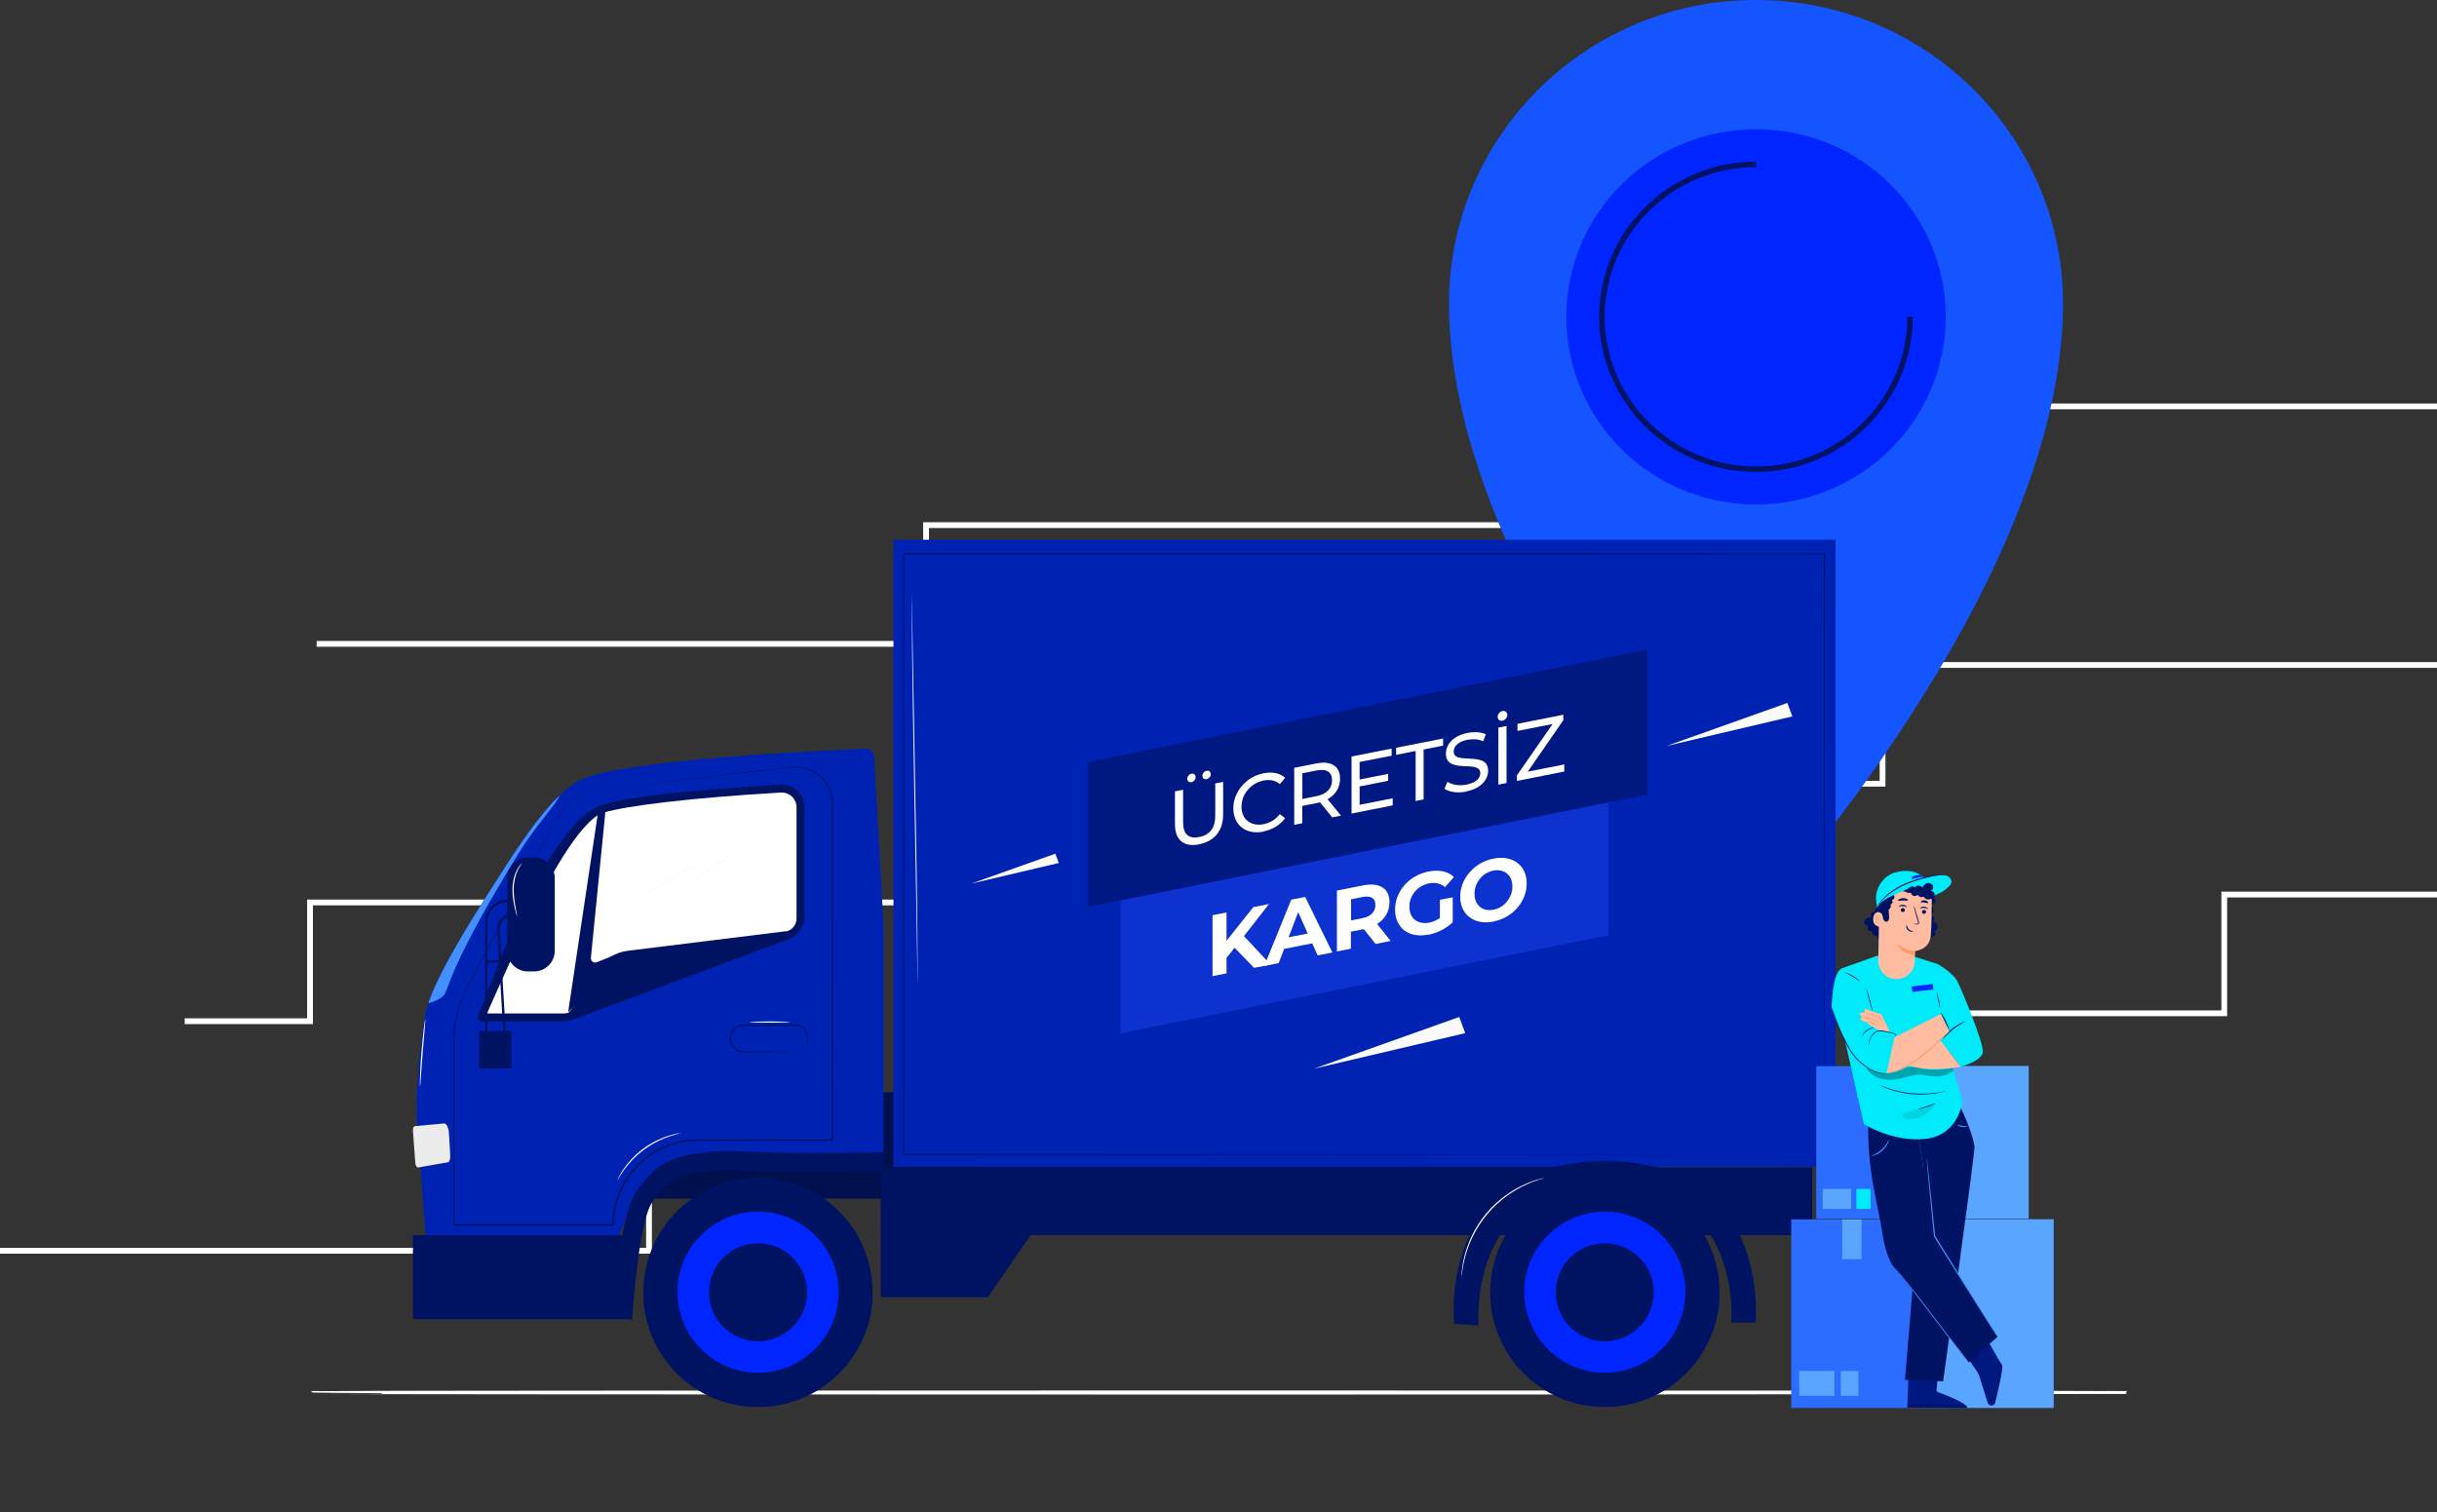 <?xml version="1.0" encoding="UTF-8"?> <svg xmlns="http://www.w3.org/2000/svg" width="843" height="523" viewBox="0 0 843 523" fill="none"><rect x="0" y="0" width="843" height="523" fill="#333333" stroke="none"/><path d="M958.377 309.419H769.406L769.407 350.492H496.954V391.565H224.501V432.639H0" stroke="white" stroke-width="2"></path><path d="M1025.46 188.937H923.66L923.66 230.01H651.207V271.084H378.754V312.157H107.247V353.23H63.892" stroke="white" stroke-width="2"></path><path d="M1059.69 99.489H865.244L865.244 140.562H592.792V181.635H320.338V222.709H109.529" stroke="white" stroke-width="2"></path><g clip-path="url(#clip0_417_7978)"><path d="M713.637 105.035C713.637 202.748 607.437 317.918 607.437 317.918C607.437 317.918 501.237 202.748 501.237 105.035C501.237 47.039 548.776 0 607.437 0C666.098 0 713.637 47.039 713.637 105.035Z" fill="#1455FF"></path><path d="M607.437 174.493C643.675 174.493 673.052 145.438 673.052 109.598C673.052 73.758 643.675 44.704 607.437 44.704C571.199 44.704 541.822 73.758 541.822 109.598C541.822 145.438 571.199 174.493 607.437 174.493Z" fill="#0025FF"></path><path d="M607.437 163.243C577.522 163.243 553.182 139.18 553.182 109.572C553.182 79.964 577.522 55.9 607.437 55.9V57.81C578.584 57.81 555.093 81.025 555.093 109.572C555.093 138.119 578.584 161.333 607.437 161.333C636.29 161.333 659.781 138.119 659.781 109.572H661.692C661.692 139.154 637.351 163.243 607.437 163.243Z" fill="#001363"></path><path d="M735.669 481.665C735.669 481.665 595.094 481.877 421.713 481.877C248.331 481.877 107.73 481.771 107.73 481.665C107.73 481.559 248.278 481.453 421.713 481.453C595.147 481.453 735.669 481.559 735.669 481.665Z" fill="white" stroke="white"></path><path d="M568.445 377.85H201.11V414.542H568.445V377.85Z" fill="#001982"></path><g opacity="0.4"><path d="M568.445 377.85H201.11V414.542H568.445V377.85Z" fill="black"></path></g><path d="M304.656 403.797V448.714H341.684L356.522 427.224H626.867V403.797H304.656Z" fill="#001363"></path><path d="M302.347 261.566C302.267 260.054 300.993 258.913 299.48 258.966C284.854 259.577 215.364 262.76 201.083 269.605C190.147 274.858 178.176 294.491 169.735 307.703C163.684 317.175 150.306 338.214 147.598 348.958C145.315 358.059 143.935 376.975 144.094 386.367L147.917 436.006H210.878L217.195 419.61C221.309 408.918 231.582 401.861 243.048 401.861H305.611V319.456L302.347 261.54V261.566Z" fill="#0022B3"></path><path d="M193.625 275.097C184.971 283.375 176.292 297.462 169.735 307.703C164.135 316.485 152.243 335.163 148.368 346.412C148.288 346.624 148.235 346.81 148.182 347.022C150.093 346.491 153.04 345.403 153.969 343.599C155.349 340.84 157.127 331.422 178.999 295.791C185.661 284.94 192.165 278.599 193.651 275.097H193.625Z" fill="#448FFF"></path><path d="M270.017 271.436C253.931 272.364 219.027 274.699 207.878 278.519C193.359 283.507 177.061 321.924 176.265 323.595L165.276 351.691C165.011 352.487 165.595 353.31 166.444 353.31H194.845C195.907 353.31 196.995 353.124 197.978 352.752L272.671 324.948C276.042 323.701 278.298 320.464 278.298 316.856V279.262C278.298 274.752 274.502 271.17 270.017 271.436Z" fill="#001363"></path><path d="M168.435 350.55C168.435 350.55 178.973 326.938 182.503 319.218C187.838 307.544 200.34 283.613 208.754 281.093C216.505 278.758 238.802 275.946 270.176 274.142C270.282 274.142 270.388 274.142 270.468 274.142C273.255 274.142 275.538 276.424 275.538 279.236V317.679C275.538 319.616 274.317 321.367 272.512 322.03L217.328 328.848C212.842 329.405 208.834 331.899 206.365 335.667L196.81 350.232C196.252 350.444 195.668 350.55 195.058 350.55H168.435Z" fill="white"></path><path d="M215.311 329.299L196.518 350.179L206.896 280.828L209.498 279.926L204.401 331.289C204.295 332.43 205.41 333.252 206.472 332.828L215.311 329.273V329.299Z" fill="#001363"></path><path d="M142.847 391.195C142.767 390.293 143.086 389.551 143.537 389.524L153.597 388.595C154.446 388.516 155.19 390.081 155.296 391.938L155.747 399.659C155.827 400.906 155.455 401.94 154.898 402.046L144.652 403.824C144.201 403.904 143.749 403.214 143.67 402.312L142.847 391.222V391.195Z" fill="#ECECEC"></path><path d="M215.337 427.224H142.847V456.275H215.337V427.224Z" fill="#001363"></path><path d="M263.722 486.627C285.607 485.787 302.667 467.373 301.826 445.498C300.986 423.623 282.563 406.571 260.677 407.412C238.792 408.252 221.732 426.666 222.573 448.541C223.414 470.416 241.837 487.467 263.722 486.627Z" fill="#001363"></path><path d="M222.557 446.326C222.557 446.326 222.557 446.406 222.557 446.432C222.238 468.32 239.731 486.308 261.629 486.626C283.527 486.945 301.524 469.461 301.842 447.573C301.842 447.547 301.842 447.494 301.842 447.467L222.557 446.326Z" fill="#001363"></path><path d="M234.369 446.592C234.157 461.953 246.42 474.581 261.815 474.82C277.184 475.032 289.818 462.775 290.057 447.387C290.269 432.026 278.006 419.398 262.611 419.159C247.243 418.947 234.608 431.204 234.369 446.592Z" fill="#0025FF"></path><path d="M262.611 419.185C247.242 418.973 234.608 431.23 234.369 446.618L290.031 447.414C290.243 432.053 277.98 419.424 262.585 419.185H262.611Z" fill="#0025FF"></path><path d="M245.252 446.751C245.119 456.116 252.604 463.81 261.974 463.943C271.344 464.075 279.042 456.594 279.174 447.228C279.307 437.863 271.822 430.169 262.452 430.036C253.082 429.904 245.384 437.385 245.252 446.751Z" fill="#001363"></path><path d="M184.759 296.587H182.609C178.666 296.587 175.469 299.782 175.469 303.724V328.875C175.469 332.816 178.666 336.012 182.609 336.012H184.759C188.702 336.012 191.899 332.816 191.899 328.875V303.724C191.899 299.782 188.702 296.587 184.759 296.587Z" fill="#001363"></path><path d="M168.647 360.393H167.824V318.713C167.824 314.575 171.195 311.205 175.336 311.205H177.327V312.028H175.336C171.646 312.028 168.647 315.026 168.647 318.713V360.393Z" fill="#001363"></path><path d="M174.301 360.446L171.991 321.473C171.912 320.12 172.39 318.82 173.319 317.811C174.248 316.83 175.522 316.273 176.902 316.273V317.095C175.761 317.095 174.699 317.546 173.929 318.369C173.159 319.191 172.761 320.279 172.814 321.42L175.124 360.393L174.301 360.446Z" fill="#001363"></path><path d="M176.876 356.652H165.727V369.573H176.876V356.652Z" fill="#001363"></path><path d="M172.788 332.165H168.249V332.987H172.788V332.165Z" fill="#001363"></path><path d="M210.612 272.55C210.612 272.55 210.957 272.497 211.594 272.417C212.258 272.338 213.214 272.232 214.488 272.072C217.062 271.781 220.832 271.33 225.742 270.772C235.563 269.658 249.817 268.04 267.654 265.997C269.884 265.758 272.167 265.466 274.529 265.254C275.723 265.121 276.918 265.281 278.112 265.493C279.307 265.785 280.475 266.183 281.563 266.793C283.74 268.013 285.624 269.87 286.792 272.205C287.376 273.372 287.801 274.619 287.986 275.946C288.119 276.609 288.119 277.272 288.172 277.936C288.172 278.599 288.172 279.262 288.172 279.926C288.172 290.591 288.172 302.052 288.172 314.203C288.172 338.505 288.172 365.514 288.199 394.379V394.591H287.986C278.67 394.591 269.114 394.591 259.373 394.591C254.489 394.591 249.578 394.591 244.614 394.591C242.119 394.591 239.651 394.538 237.182 394.936C234.714 395.228 232.325 396.024 230.016 396.953C222.822 400.03 217.089 406.079 214.328 413.189C214.01 414.091 213.612 414.967 213.426 415.895C213.214 416.824 212.895 417.726 212.789 418.681L212.577 420.087L212.47 420.777V421.493L212.364 422.9V423.616L212.311 423.695C212.497 423.51 212.046 423.987 212.099 423.934H211.488C207.693 423.934 203.923 423.934 200.207 423.934C185.29 423.934 170.85 423.934 157.074 423.934H156.862V423.722C156.862 411.253 156.862 399.261 156.862 387.773C156.862 382.042 156.862 376.418 156.862 370.952C156.862 368.22 156.862 365.514 156.862 362.861C156.862 361.534 156.862 360.207 156.862 358.907C156.888 357.581 156.995 356.281 157.154 355.007C157.791 349.861 159.463 345.005 161.825 340.76C164.108 336.489 166.311 332.35 168.435 328.371C172.682 320.411 176.584 313.062 180.14 306.403C183.697 299.744 186.882 293.775 189.643 288.575C190.333 287.275 190.997 286.028 191.66 284.807C191.979 284.197 192.271 283.613 192.616 283.056C192.961 282.499 193.333 281.968 193.731 281.464C195.297 279.501 197.049 277.962 198.747 276.795C202.171 274.487 205.251 273.558 207.321 273.054C209.418 272.603 210.506 272.523 210.506 272.523C210.506 272.523 210.241 272.577 209.683 272.656C209.152 272.736 208.356 272.868 207.321 273.107C205.277 273.611 202.198 274.566 198.8 276.875C197.128 278.042 195.403 279.554 193.837 281.517C193.439 282.021 193.094 282.526 192.749 283.083C192.404 283.64 192.112 284.25 191.793 284.834C191.156 286.054 190.492 287.301 189.802 288.601C187.042 293.828 183.857 299.797 180.326 306.456C176.796 313.115 172.894 320.465 168.674 328.45C166.55 332.43 164.374 336.569 162.091 340.84C159.755 345.058 158.083 349.861 157.472 354.981C157.313 356.254 157.233 357.554 157.207 358.854C157.207 360.154 157.207 361.481 157.207 362.808C157.207 365.461 157.207 368.167 157.207 370.899C157.207 376.365 157.207 381.963 157.207 387.72C157.207 399.208 157.207 411.2 157.207 423.669L156.995 423.457C170.771 423.457 185.21 423.457 200.128 423.457C203.87 423.457 207.613 423.457 211.409 423.457H211.754H211.939H212.019C212.019 423.457 211.621 423.855 211.807 423.642V423.563L211.86 422.847L211.939 421.414V420.698L212.072 419.981L212.285 418.549C212.391 417.593 212.709 416.665 212.922 415.736C213.134 414.781 213.532 413.906 213.851 412.977C216.638 405.761 222.451 399.632 229.777 396.502C232.139 395.573 234.555 394.777 237.05 394.459C239.545 394.034 242.066 394.114 244.535 394.114C249.498 394.114 254.409 394.114 259.293 394.114C269.034 394.114 278.59 394.114 287.907 394.114L287.695 394.326C287.695 365.461 287.695 338.452 287.721 314.15C287.721 301.999 287.721 290.538 287.721 279.872C287.721 278.546 287.774 277.219 287.562 275.946C287.376 274.672 286.951 273.426 286.394 272.311C285.279 270.03 283.421 268.199 281.298 267.005C280.236 266.395 279.094 266.023 277.927 265.732C276.759 265.519 275.564 265.36 274.423 265.493C272.087 265.705 269.804 265.997 267.575 266.236C249.711 268.226 235.457 269.791 225.636 270.879C220.725 271.409 216.956 271.834 214.381 272.099C213.107 272.232 212.125 272.338 211.462 272.417C210.798 272.497 210.48 272.497 210.48 272.497L210.612 272.55Z" fill="#001363"></path><path d="M275.007 363.922C275.007 363.922 275.246 363.922 275.644 363.816C276.069 363.736 276.679 363.577 277.343 363.126C278.006 362.701 278.723 361.959 279.068 360.871C279.254 360.34 279.307 359.73 279.28 359.093C279.28 358.457 279.095 357.793 278.776 357.156C278.139 355.91 276.706 354.875 275.06 354.875C273.361 354.875 271.53 354.875 269.592 354.875C265.743 354.875 261.523 354.875 257.09 354.875C256.028 354.875 254.993 355.299 254.25 355.989C253.48 356.679 253.002 357.634 252.896 358.642C252.79 359.65 252.923 360.659 253.427 361.508C253.905 362.357 254.648 362.993 255.497 363.338C256.347 363.71 257.276 363.657 258.178 363.657C259.081 363.657 259.983 363.657 260.833 363.657C262.531 363.657 264.124 363.657 265.584 363.657C268.451 363.683 270.813 363.71 272.485 363.736C273.255 363.736 273.892 363.763 274.37 363.763C274.795 363.763 275.033 363.789 275.033 363.816C275.033 363.842 274.821 363.842 274.37 363.869C273.892 363.869 273.282 363.869 272.485 363.895C270.813 363.895 268.477 363.922 265.584 363.975C264.124 363.975 262.531 363.975 260.833 363.975C259.983 363.975 259.081 363.975 258.178 363.975C257.727 363.975 257.276 363.975 256.772 363.975C256.294 363.948 255.789 363.842 255.338 363.657C254.409 363.259 253.586 362.569 253.055 361.667C252.525 360.765 252.365 359.624 252.471 358.563C252.578 357.475 253.109 356.414 253.958 355.644C254.781 354.875 255.922 354.424 257.09 354.424C261.523 354.424 265.743 354.424 269.592 354.424C271.503 354.424 273.335 354.424 275.06 354.424C276.865 354.424 278.378 355.565 279.041 356.918C279.387 357.581 279.546 358.297 279.546 358.987C279.546 359.65 279.493 360.287 279.28 360.844C278.882 361.959 278.112 362.728 277.422 363.152C276.706 363.577 276.069 363.736 275.644 363.763C275.219 363.816 274.98 363.763 274.98 363.763L275.007 363.922Z" fill="#001363"></path><path d="M273.467 353.521C273.467 353.521 270.282 353.733 266.38 353.733C262.478 353.733 259.293 353.627 259.293 353.521C259.293 353.415 262.478 353.31 266.38 353.31C270.282 353.31 273.467 353.415 273.467 353.521Z" fill="white"></path><path d="M218.629 456.514L212.019 456.036C213.745 432.345 216.266 418.177 219.77 412.712C226.459 402.206 233.095 400.322 240.474 399.049C247.322 397.881 254.223 398.146 260.912 398.438L262.558 398.491C276.361 399.022 305.266 398.544 305.558 398.544L305.665 405.151C305.373 405.151 276.281 405.628 262.293 405.098L260.647 405.044C254.303 404.779 247.747 404.514 241.589 405.575C235.006 406.689 230.626 407.989 225.371 416.267C223.778 418.761 220.779 427.33 218.655 456.514H218.629Z" fill="#001363"></path><path d="M634.963 186.697H309.062V403.585H634.963V186.697Z" fill="#0022B3"></path><path d="M576.506 258.021L620.012 247.799L618.276 243.144L576.506 258.021Z" fill="#FAFAFA"></path><path d="M336.012 305.622L366.259 298.512L365.064 295.285L336.012 305.622Z" fill="#FAFAFA"></path><path d="M454.552 369.641L506.85 357.362L504.773 351.766L454.552 369.641Z" fill="#FAFAFA"></path><path opacity="0.5" d="M556.389 323.497L387.628 357.42V307.221L556.389 273.326V323.497Z" fill="#1B43EC"></path><path d="M569.819 274.84L376.388 313.703V263.532L569.819 224.641V274.84Z" fill="#001982"></path><path d="M419.439 337.631V316.558L424.277 315.616V336.689L419.439 337.631ZM423.736 331.949L423.508 326.381L433.553 313.76L438.959 312.703L429.939 324.268L427.179 327.694L423.764 331.949H423.736ZM433.809 334.776L426.354 327.095L429.541 322.983L439.528 333.662L433.837 334.776H433.809Z" fill="white"></path><path d="M437.337 334.091L446.67 311.19L451.479 310.247L460.897 329.465L455.804 330.464L448.093 313.388L450.028 313.017L442.317 333.148L437.337 334.119V334.091ZM442.032 328.637L443.256 324.696L454.125 322.554L455.377 326.01L442.032 328.637Z" fill="white"></path><path d="M462.462 329.122V308.049L471.425 306.278C474.356 305.707 476.604 305.936 478.225 306.964C479.847 307.992 480.644 309.705 480.644 312.075C480.644 313.674 480.274 315.102 479.534 316.387C478.795 317.672 477.742 318.728 476.376 319.585C475.01 320.441 473.388 321.07 471.51 321.441L465.08 322.697L467.299 320.156V328.151L462.405 329.122H462.462ZM467.356 320.698L465.137 318.814L471.283 317.586C472.762 317.3 473.872 316.758 474.64 315.958C475.409 315.159 475.778 314.188 475.778 313.017C475.778 311.847 475.409 311.018 474.64 310.562C473.872 310.076 472.762 309.99 471.283 310.276L465.137 311.504L467.356 308.763V320.698ZM475.835 326.495L470.571 319.899L475.778 318.871L481.042 325.467L475.835 326.495Z" fill="white"></path><path d="M494.046 323.268C492.396 323.611 490.859 323.64 489.465 323.383C488.071 323.126 486.847 322.612 485.823 321.841C484.799 321.07 484.002 320.07 483.433 318.842C482.864 317.643 482.579 316.244 482.579 314.645C482.579 313.046 482.864 311.561 483.433 310.105C484.002 308.677 484.799 307.363 485.851 306.164C486.904 304.965 488.099 303.965 489.522 303.166C490.916 302.366 492.453 301.795 494.131 301.453C495.981 301.081 497.66 301.081 499.168 301.396C500.647 301.738 501.899 302.366 502.924 303.366L499.851 306.878C499.082 306.221 498.229 305.764 497.318 305.565C496.408 305.365 495.44 305.336 494.359 305.565C493.363 305.764 492.453 306.107 491.599 306.592C490.745 307.078 490.034 307.706 489.437 308.42C488.839 309.134 488.355 309.962 488.014 310.847C487.672 311.732 487.53 312.675 487.53 313.674C487.53 314.673 487.701 315.501 488.014 316.272C488.355 317.043 488.811 317.672 489.437 318.157C490.034 318.642 490.774 318.957 491.599 319.156C492.424 319.328 493.335 319.328 494.331 319.156C495.298 318.957 496.237 318.614 497.148 318.129C498.058 317.643 498.94 316.929 499.794 316.015L502.554 318.985C501.387 320.099 500.05 321.041 498.57 321.783C497.062 322.526 495.583 323.04 494.075 323.354L494.046 323.268ZM502.525 318.899L498.087 319.128V311.247L502.525 310.362V318.899Z" fill="white"></path><path d="M516.639 318.785C514.988 319.099 513.452 319.128 512.058 318.871C510.663 318.614 509.44 318.071 508.387 317.3C507.334 316.529 506.537 315.53 505.968 314.302C505.399 313.074 505.115 311.704 505.115 310.133C505.115 308.563 505.399 307.049 505.968 305.622C506.537 304.194 507.334 302.88 508.387 301.71C509.44 300.539 510.635 299.511 512.029 298.711C513.423 297.883 514.931 297.312 516.61 296.998C518.261 296.655 519.797 296.627 521.191 296.884C522.586 297.141 523.809 297.655 524.833 298.426C525.886 299.197 526.683 300.196 527.252 301.396C527.821 302.595 528.106 304.023 528.106 305.593C528.106 307.164 527.821 308.677 527.252 310.105C526.683 311.561 525.886 312.874 524.833 314.045C523.809 315.245 522.586 316.244 521.191 317.043C519.797 317.843 518.289 318.414 516.639 318.728V318.785ZM516.61 314.673C517.549 314.474 518.403 314.159 519.199 313.674C519.996 313.189 520.679 312.589 521.277 311.847C521.874 311.104 522.329 310.305 522.671 309.448C523.012 308.591 523.155 307.62 523.155 306.621C523.155 305.622 522.984 304.736 522.671 303.994C522.329 303.252 521.874 302.623 521.277 302.138C520.679 301.653 519.968 301.31 519.199 301.139C518.431 300.967 517.549 300.967 516.61 301.139C515.671 301.31 514.789 301.653 513.992 302.138C513.196 302.623 512.484 303.223 511.915 303.965C511.318 304.708 510.862 305.507 510.549 306.364C510.208 307.249 510.066 308.192 510.066 309.191C510.066 310.19 510.236 311.076 510.549 311.818C510.862 312.56 511.346 313.189 511.915 313.674C512.513 314.159 513.196 314.502 513.992 314.673C514.789 314.845 515.671 314.845 516.61 314.673Z" fill="white"></path><path d="M414.745 292.058C412.155 292.572 410.135 292.23 408.655 291.03C407.176 289.831 406.436 287.832 406.436 284.948V273.726L409.253 273.184V284.291C409.253 286.49 409.737 288.003 410.704 288.832C411.672 289.66 413.037 289.888 414.802 289.545C416.566 289.203 417.96 288.432 418.927 287.204C419.895 286.005 420.379 284.291 420.379 282.093V270.985L423.11 270.442V281.664C423.11 284.52 422.37 286.833 420.919 288.603C419.468 290.374 417.419 291.516 414.802 292.03L414.745 292.058ZM412.155 270.528C411.757 270.614 411.415 270.528 411.131 270.328C410.846 270.1 410.704 269.786 410.704 269.386C410.704 268.986 410.846 268.586 411.131 268.244C411.415 267.901 411.757 267.701 412.155 267.644C412.554 267.558 412.895 267.644 413.151 267.844C413.436 268.072 413.578 268.386 413.578 268.815C413.578 269.243 413.436 269.586 413.151 269.928C412.867 270.243 412.525 270.471 412.155 270.528ZM417.391 269.5C416.992 269.586 416.651 269.5 416.367 269.3C416.082 269.072 415.94 268.758 415.94 268.358C415.94 267.958 416.082 267.558 416.367 267.216C416.651 266.873 416.992 266.673 417.391 266.616C417.789 266.53 418.131 266.616 418.387 266.816C418.643 267.016 418.814 267.359 418.814 267.787C418.814 268.215 418.671 268.558 418.387 268.9C418.102 269.215 417.761 269.443 417.391 269.5Z" fill="white"></path><path d="M437.024 287.661C435.516 287.946 434.15 287.975 432.87 287.718C431.618 287.461 430.508 286.976 429.598 286.262C428.659 285.548 427.947 284.605 427.435 283.492C426.923 282.378 426.638 281.093 426.638 279.608C426.638 278.124 426.895 276.753 427.435 275.439C427.947 274.126 428.687 272.898 429.626 271.813C430.565 270.728 431.646 269.786 432.927 269.043C434.179 268.301 435.573 267.787 437.081 267.473C438.589 267.187 439.983 267.159 441.264 267.416C442.544 267.673 443.626 268.215 444.536 269.072L442.715 271.213C441.975 270.585 441.122 270.157 440.183 269.957C439.244 269.757 438.248 269.757 437.166 269.957C436.057 270.185 435.032 270.557 434.093 271.128C433.154 271.699 432.329 272.384 431.646 273.184C430.963 273.983 430.423 274.897 430.024 275.896C429.655 276.896 429.455 277.952 429.455 279.037C429.455 280.122 429.655 281.093 430.024 281.95C430.394 282.807 430.935 283.492 431.646 284.034C432.358 284.577 433.154 284.948 434.093 285.119C435.032 285.319 436.057 285.291 437.166 285.062C438.219 284.862 439.244 284.463 440.183 283.892C441.122 283.321 441.947 282.55 442.715 281.607L444.536 283.035C443.626 284.234 442.544 285.205 441.264 285.976C439.983 286.747 438.561 287.29 437.053 287.604L437.024 287.661Z" fill="white"></path><path d="M447.694 285.319V265.588L455.349 264.075C457.881 263.561 459.901 263.789 461.352 264.703C462.804 265.617 463.543 267.159 463.543 269.329C463.543 270.757 463.202 272.041 462.576 273.212C461.921 274.354 460.983 275.325 459.759 276.125C458.535 276.924 457.084 277.467 455.349 277.809L449.231 279.009L450.483 277.467V284.748L447.666 285.291L447.694 285.319ZM450.511 277.752L449.259 276.61L455.292 275.411C457.084 275.068 458.45 274.411 459.389 273.441C460.328 272.47 460.783 271.299 460.783 269.871C460.783 268.444 460.328 267.473 459.389 266.873C458.45 266.273 457.113 266.159 455.292 266.53L449.259 267.73L450.511 266.074V277.724V277.752ZM460.84 282.721L455.832 276.553L458.82 275.953L463.885 282.121L460.812 282.721H460.84Z" fill="white"></path><path d="M467.527 281.407V261.676L481.384 258.935V261.391L470.315 263.561V278.381L481.754 276.125V278.58L467.499 281.407H467.527ZM470.088 272.07V269.671L480.189 267.673V270.071L470.088 272.07Z" fill="white"></path><path d="M489.693 277.039V259.763L482.949 261.105V258.649L499.196 255.451V257.907L492.453 259.249V276.525L489.664 277.067L489.693 277.039Z" fill="white"></path><path d="M507.163 273.812C505.655 274.097 504.233 274.155 502.867 273.955C501.501 273.755 500.42 273.384 499.652 272.812L500.704 270.414C501.444 270.928 502.412 271.27 503.578 271.47C504.745 271.67 505.94 271.642 507.192 271.413C508.33 271.185 509.269 270.871 509.98 270.471C510.692 270.071 511.204 269.614 511.545 269.072C511.887 268.558 512.058 267.987 512.058 267.416C512.058 266.73 511.83 266.245 511.403 265.902C510.976 265.588 510.407 265.36 509.696 265.245C508.985 265.131 508.216 265.074 507.391 265.046C506.537 265.046 505.712 264.96 504.859 264.874C504.005 264.789 503.237 264.617 502.525 264.36C501.814 264.103 501.245 263.675 500.818 263.104C500.391 262.533 500.164 261.705 500.164 260.648C500.164 259.592 500.42 258.649 500.961 257.679C501.501 256.708 502.326 255.88 503.436 255.137C504.546 254.395 505.968 253.852 507.676 253.51C508.814 253.281 509.952 253.224 511.062 253.281C512.2 253.367 513.167 253.595 513.992 253.995L513.053 256.422C512.2 256.022 511.318 255.794 510.379 255.737C509.44 255.68 508.529 255.737 507.647 255.88C506.537 256.108 505.627 256.422 504.916 256.85C504.204 257.279 503.692 257.764 503.351 258.278C503.038 258.821 502.867 259.363 502.867 259.963C502.867 260.648 503.095 261.162 503.521 261.505C503.948 261.847 504.546 262.047 505.229 262.162C505.94 262.276 506.708 262.333 507.533 262.361C508.387 262.39 509.212 262.447 510.066 262.533C510.919 262.618 511.688 262.761 512.399 263.018C513.11 263.275 513.679 263.675 514.106 264.246C514.533 264.817 514.761 265.617 514.761 266.645C514.761 267.673 514.505 268.615 513.936 269.586C513.395 270.557 512.57 271.385 511.432 272.127C510.293 272.87 508.871 273.412 507.163 273.755V273.812Z" fill="white"></path><path d="M519.74 249.283C519.256 249.369 518.886 249.283 518.545 249.027C518.232 248.77 518.061 248.398 518.061 247.941C518.061 247.485 518.232 247.056 518.545 246.656C518.858 246.285 519.256 246.028 519.74 245.943C520.195 245.857 520.594 245.943 520.907 246.2C521.22 246.457 521.39 246.828 521.39 247.285C521.39 247.742 521.22 248.17 520.907 248.57C520.594 248.941 520.195 249.198 519.74 249.283ZM518.317 271.385V251.654L521.134 251.111V270.842L518.317 271.385Z" fill="white"></path><path d="M524.72 270.128V268.215L537.951 249.169L538.264 250.197L524.919 252.824V250.369L540.768 247.228V249.141L527.593 268.187L527.252 267.159L541.109 264.417V266.873L524.691 270.128H524.72Z" fill="white"></path><path d="M631.061 399.287C631.061 397.881 630.981 318.342 630.901 191.578L631.061 191.737C543.759 191.737 432.861 191.764 312.566 191.791L312.778 191.578C312.778 265.413 312.778 335.667 312.778 399.287L312.592 399.102C499.989 399.208 629.335 399.287 631.114 399.287C629.335 399.287 499.989 399.367 312.592 399.473H312.406V399.287C312.406 335.693 312.406 265.413 312.406 191.578V191.366H312.645C432.94 191.366 543.812 191.393 631.14 191.419H631.3V191.578C631.193 318.342 631.14 397.881 631.14 399.287H631.061Z" fill="#001363"></path><path d="M262.717 289.397C262.717 289.397 262.611 289.503 262.425 289.662C262.186 289.848 261.868 290.06 261.523 290.326C260.726 290.883 259.558 291.679 258.125 292.66C255.232 294.624 251.224 297.277 246.738 300.142C242.252 303.007 238.164 305.554 235.165 307.358C233.679 308.26 232.458 308.977 231.608 309.481C231.21 309.693 230.892 309.879 230.626 310.038C230.387 310.171 230.281 310.224 230.281 310.197C230.281 310.171 230.387 310.091 230.6 309.958C230.865 309.799 231.157 309.587 231.529 309.348C232.404 308.791 233.572 308.022 235.006 307.12C238.005 305.209 242.04 302.636 246.499 299.797C250.932 296.932 254.966 294.332 257.966 292.422C259.399 291.519 260.567 290.75 261.443 290.193C261.815 289.954 262.133 289.768 262.399 289.609C262.611 289.477 262.744 289.424 262.744 289.424L262.717 289.397Z" fill="#FAFAFA"></path><path d="M248.596 293.138C248.596 293.138 248.49 293.244 248.304 293.403C248.065 293.589 247.747 293.801 247.402 294.066C246.605 294.624 245.437 295.42 244.004 296.401C241.111 298.364 237.103 301.018 232.617 303.883C228.131 306.748 224.043 309.295 221.044 311.099C219.557 312.001 218.336 312.718 217.487 313.222C217.089 313.434 216.77 313.62 216.505 313.779C216.266 313.911 216.16 313.964 216.16 313.938C216.16 313.911 216.266 313.832 216.478 313.699C216.744 313.54 217.036 313.328 217.407 313.089C218.283 312.532 219.451 311.762 220.885 310.86C223.884 308.95 227.919 306.377 232.378 303.538C236.811 300.673 240.845 298.073 243.845 296.162C245.278 295.26 246.446 294.491 247.322 293.934C247.694 293.695 248.012 293.509 248.277 293.35C248.49 293.217 248.623 293.164 248.623 293.164L248.596 293.138Z" fill="#FAFAFA"></path><path d="M178.946 317.201C178.946 317.201 178.84 316.936 178.681 316.485C178.548 316.007 178.362 315.318 178.15 314.469C177.751 312.744 177.247 310.33 177.274 307.597C177.274 304.864 177.99 302.424 178.84 300.858C179.264 300.062 179.689 299.479 180.008 299.107C180.326 298.736 180.539 298.55 180.565 298.577C180.618 298.63 179.875 299.426 179.105 301.018C178.335 302.583 177.698 304.944 177.698 307.624C177.698 310.303 178.123 312.691 178.442 314.416C178.76 316.14 178.972 317.228 178.919 317.228L178.946 317.201Z" fill="#FAFAFA"></path><path d="M145.289 375.808C145.289 375.808 145.236 375.489 145.236 374.879C145.236 374.295 145.236 373.42 145.289 372.359C145.369 370.236 145.501 367.318 145.767 364.081C146.032 360.844 146.324 357.926 146.59 355.83C146.722 354.769 146.828 353.92 146.935 353.336C147.041 352.752 147.094 352.434 147.12 352.434C147.147 352.434 147.12 352.779 147.12 353.363C147.067 354.052 146.988 354.875 146.908 355.856C146.722 358.085 146.483 360.95 146.218 364.108C145.979 367.291 145.767 370.157 145.607 372.385C145.528 373.367 145.475 374.216 145.422 374.879C145.369 375.463 145.315 375.808 145.289 375.808Z" fill="#FAFAFA"></path><path d="M235.935 391.859C235.935 391.859 234.342 392.177 231.874 392.973C230.626 393.371 229.193 393.955 227.653 394.697C226.114 395.467 224.495 396.422 222.875 397.589C221.283 398.783 219.876 400.03 218.682 401.277C217.514 402.524 216.531 403.718 215.788 404.779C214.275 406.902 213.585 408.361 213.506 408.334C213.479 408.334 213.638 407.963 213.957 407.3C214.116 406.955 214.328 406.557 214.594 406.132C214.859 405.681 215.151 405.151 215.523 404.62C216.24 403.532 217.222 402.285 218.39 401.012C219.584 399.738 220.991 398.465 222.61 397.244C224.229 396.077 225.901 395.095 227.467 394.353C229.033 393.61 230.52 393.053 231.767 392.708C232.378 392.495 232.988 392.389 233.493 392.257C233.997 392.124 234.448 392.044 234.793 392.018C235.51 391.912 235.908 391.859 235.935 391.885V391.859Z" fill="#FAFAFA"></path><path d="M317.397 341.954C317.397 341.954 317.397 341.822 317.397 341.609C317.397 341.344 317.397 340.999 317.397 340.575C317.397 339.646 317.37 338.293 317.344 336.569C317.291 333.067 317.211 328.026 317.131 321.818C316.919 309.348 316.601 292.156 316.255 273.16C315.91 254.164 315.618 236.946 315.512 224.503C315.459 218.268 315.433 213.227 315.433 209.752C315.433 208.027 315.433 206.674 315.459 205.746C315.459 205.295 315.459 204.95 315.459 204.711C315.459 204.472 315.459 204.366 315.459 204.366C315.459 204.366 315.459 204.499 315.459 204.711C315.459 204.976 315.459 205.321 315.459 205.746C315.459 206.674 315.486 208.027 315.512 209.752C315.565 213.254 315.645 218.295 315.725 224.503C315.937 236.972 316.255 254.164 316.601 273.16C316.946 292.156 317.238 309.375 317.344 321.818C317.397 328.052 317.423 333.093 317.423 336.569C317.423 338.293 317.423 339.646 317.397 340.575C317.397 341.026 317.397 341.371 317.397 341.609C317.397 341.848 317.397 341.954 317.397 341.954Z" fill="#FAFAFA"></path><path d="M556.752 486.595C578.635 485.721 595.666 467.28 594.791 445.406C593.916 423.533 575.466 406.51 553.583 407.385C531.699 408.26 514.668 426.701 515.543 448.574C516.418 470.447 534.868 487.47 556.752 486.595Z" fill="#001363"></path><path d="M515.49 446.326C515.49 446.326 515.49 446.406 515.49 446.432C515.172 468.32 532.664 486.308 554.562 486.626C576.461 486.945 594.457 469.461 594.776 447.573C594.776 447.547 594.776 447.494 594.776 447.467L515.49 446.326Z" fill="#001363"></path><path d="M527.276 446.591C527.063 461.953 539.326 474.581 554.722 474.82C570.09 475.032 582.725 462.775 582.964 447.387C583.176 432.026 570.913 419.397 555.518 419.159C540.149 418.946 527.515 431.204 527.276 446.591Z" fill="#0025FF"></path><path d="M555.518 419.185C540.149 418.973 527.515 431.23 527.276 446.618L582.937 447.414C583.15 432.053 570.887 419.424 555.491 419.185H555.518Z" fill="#0025FF"></path><path d="M538.158 446.751C538.026 456.116 545.511 463.81 554.881 463.943C564.251 464.075 571.948 456.594 572.081 447.228C572.214 437.863 564.728 430.169 555.359 430.036C545.989 429.904 538.291 437.385 538.158 446.751Z" fill="#001363"></path><path d="M502.988 457.867C502.988 457.867 496.937 401.648 555.226 401.648C609.003 401.648 607.809 450.014 607.304 457.469H598.863C598.863 457.469 603.164 409.82 555.226 409.82C507.289 409.82 511.456 458.451 511.456 458.451C511.456 458.451 507.926 458.265 502.962 457.867H502.988Z" fill="#001363"></path><path d="M534.204 407.459C534.204 407.459 534.044 407.538 533.752 407.618C533.46 407.724 533.009 407.83 532.425 408.016C531.284 408.387 529.638 408.971 527.7 409.873C523.799 411.651 518.702 414.914 514.482 419.955C510.261 424.969 507.926 430.567 506.837 434.706C506.28 436.775 505.988 438.5 505.829 439.693C505.723 440.277 505.696 440.755 505.643 441.073C505.59 441.391 505.563 441.551 505.563 441.551C505.563 441.551 505.563 441.391 505.563 441.073C505.563 440.755 505.563 440.277 505.669 439.693C505.776 438.5 506.014 436.749 506.545 434.653C507.554 430.461 509.863 424.783 514.137 419.689C518.41 414.595 523.613 411.332 527.568 409.608C529.559 408.732 531.204 408.175 532.372 407.883C532.956 407.697 533.407 407.618 533.726 407.538C534.044 407.459 534.204 407.432 534.204 407.459Z" fill="#FAFAFA"></path><path d="M710.373 421.785H619.621V486.998H710.373V421.785Z" fill="#2C6DFF"></path><path d="M643.961 421.785V435.555H637.246V421.785H643.961Z" fill="#5AA5FF"></path><path d="M665.01 486.971H710.373V421.759H665.01V486.971Z" fill="#5AA5FF"></path><path d="M634.538 474.21H622.381V482.806H634.538V474.21Z" fill="#5AA5FF"></path><path d="M642.846 474.21H636.768V482.806H642.846V474.21Z" fill="#5AA5FF"></path><path d="M701.746 368.777H628.274V421.573H701.746V368.777Z" fill="#2C6DFF"></path><path d="M647.969 368.777V379.92H642.528V368.777H647.969Z" fill="#00EAF9"></path><path d="M665.01 421.547H701.746V368.75H665.01V421.547Z" fill="#5AA5FF"></path><path d="M640.351 411.226H630.503V418.177H640.351V411.226Z" fill="#5AA5FF"></path><path d="M647.067 411.226H642.156V418.177H647.067V411.226Z" fill="#00EAF9"></path><path d="M677.379 464.685L684.44 475.271L687.598 485.273C687.837 485.99 688.607 486.361 689.324 486.096C689.722 485.937 690.014 485.618 690.12 485.194C690.757 482.594 693.093 472.963 692.535 472.22C691.898 471.345 685.847 460.547 685.847 460.547L677.406 464.685H677.379Z" fill="#001982"></path><g opacity="0.6"><path d="M689.324 486.069L692.058 471.451L692.35 471.902C692.589 472.3 692.695 472.777 692.642 473.228C692.456 474.475 691.898 477.871 690.147 485.141C690.04 485.565 689.722 485.91 689.324 486.069Z" fill="#001363"></path></g><g opacity="0.6"><path d="M687.652 469.408C687.492 469.753 687.652 470.23 688.023 470.39C688.368 470.549 688.846 470.39 689.005 470.045C689.165 469.7 688.979 469.116 688.607 469.01C688.236 468.877 687.705 469.116 687.625 469.488" fill="#001363"></path></g><path d="M688.793 479.835C688.793 479.835 688.156 479.49 687.306 479.596C686.483 479.675 685.979 480.206 685.926 480.153C685.926 480.153 685.979 479.967 686.218 479.755C686.457 479.569 686.829 479.357 687.28 479.304C687.731 479.251 688.156 479.357 688.421 479.516C688.687 479.649 688.793 479.808 688.793 479.835Z" fill="#001363"></path><path d="M688.952 481.745C688.952 481.745 688.368 481.692 687.704 481.877C687.041 482.063 686.616 482.461 686.563 482.408C686.51 482.381 686.882 481.824 687.625 481.612C688.368 481.4 688.979 481.665 688.952 481.745Z" fill="#001363"></path><path d="M689.058 477.075C689.058 477.075 688.182 476.943 687.121 477.155C686.059 477.341 685.342 477.871 685.289 477.792C685.236 477.739 685.953 477.102 687.068 476.89C688.182 476.677 689.085 477.022 689.058 477.075Z" fill="#001363"></path><path d="M687.174 473.679C687.174 473.679 686.431 473.892 685.634 474.343C684.838 474.794 684.36 475.377 684.281 475.324C684.227 475.298 684.626 474.581 685.502 474.104C686.351 473.6 687.174 473.6 687.174 473.679Z" fill="#001363"></path><path d="M685.183 470.522C685.183 470.522 684.36 470.628 683.564 471.186C682.767 471.716 682.449 472.486 682.369 472.459C682.343 472.459 682.369 472.247 682.529 471.928C682.688 471.637 682.98 471.265 683.405 470.947C683.829 470.655 684.307 470.522 684.626 470.469C684.971 470.443 685.156 470.469 685.156 470.522H685.183Z" fill="#001363"></path><path d="M683.219 470.549C683.219 470.549 683.086 470.416 682.953 470.151C682.821 469.885 682.635 469.434 682.608 468.877C682.608 468.612 682.555 468.267 682.767 467.949C682.874 467.79 683.113 467.657 683.325 467.736C683.537 467.79 683.696 467.949 683.803 468.108C684.227 468.798 684.068 469.832 683.351 470.416C682.635 471 681.653 471 680.989 470.602C680.83 470.496 680.67 470.337 680.617 470.098C680.591 469.859 680.75 469.647 680.936 469.567C681.281 469.408 681.6 469.461 681.865 469.488C682.422 469.541 682.847 469.726 683.139 469.859C683.404 469.992 683.537 470.124 683.537 470.124C683.537 470.177 682.927 469.779 681.865 469.673C681.6 469.673 681.281 469.647 681.042 469.753C680.936 469.806 680.856 469.912 680.883 470.045C680.883 470.151 681.016 470.283 681.148 470.363C681.706 470.681 682.608 470.681 683.192 470.177C683.803 469.7 683.935 468.771 683.617 468.214C683.537 468.081 683.404 467.975 683.298 467.949C683.192 467.922 683.059 467.949 682.98 468.055C682.821 468.267 682.821 468.585 682.821 468.851C682.874 469.939 683.298 470.522 683.245 470.522L683.219 470.549Z" fill="#001363"></path><path d="M670.664 470.734L669.867 481.373C669.867 481.373 680.432 484.981 680.485 486.971L659.781 486.918L660.365 470.283L670.69 470.734H670.664Z" fill="#001982"></path><g opacity="0.6"><path d="M663.497 480.232C663.099 480.339 662.807 480.763 662.886 481.161C662.966 481.559 663.417 481.877 663.815 481.798C664.214 481.718 664.585 481.188 664.479 480.79C664.346 480.392 663.815 480.073 663.444 480.259" fill="#001363"></path></g><g opacity="0.6"><path d="M659.781 486.918L659.834 485.247L679.821 485.99C679.821 485.99 680.485 486.281 680.591 487.13L659.781 486.945V486.918Z" fill="#001363"></path></g><path d="M670.212 481.294C670.212 481.294 669.708 481.426 669.177 481.718C668.646 482.01 668.381 482.435 668.301 482.381C668.222 482.381 668.381 481.771 669.018 481.4C669.628 481.028 670.239 481.188 670.212 481.267V481.294Z" fill="#001363"></path><path d="M672.336 482.275C672.336 482.275 671.911 482.541 671.539 482.939C671.168 483.337 671.062 483.788 670.956 483.788C670.849 483.788 670.823 483.204 671.274 482.7C671.725 482.196 672.336 482.169 672.309 482.275H672.336Z" fill="#001363"></path><path d="M673.477 484.902C673.477 484.902 673.265 484.398 673.557 483.867C673.822 483.31 674.327 483.124 674.353 483.204C674.406 483.283 674.088 483.575 673.875 484.026C673.636 484.477 673.583 484.902 673.504 484.902H673.477Z" fill="#001363"></path><path d="M670.133 478.826C670.133 478.826 669.628 478.746 669.044 478.773C668.461 478.773 668.009 478.958 667.983 478.852C667.93 478.773 668.381 478.428 669.044 478.402C669.708 478.402 670.186 478.72 670.133 478.799V478.826Z" fill="#001363"></path><g opacity="0.3"><path d="M670.504 472.83L670.371 474.741L660.205 474.237L660.258 472.539L670.504 472.83Z" fill="black"></path></g><path d="M670.239 476.677C670.239 476.677 669.841 476.757 669.204 476.624C668.885 476.545 668.514 476.439 668.142 476.253C667.956 476.147 667.744 476.041 667.558 475.908C667.452 475.855 667.346 475.775 667.266 475.643C667.16 475.537 667.107 475.271 667.266 475.112C667.372 474.953 667.558 474.9 667.717 474.9C667.877 474.9 667.983 474.926 668.115 474.979C668.354 475.032 668.567 475.139 668.752 475.218C669.151 475.404 669.443 475.643 669.682 475.881C670.133 476.332 670.292 476.73 670.265 476.757C670.212 476.783 670 476.465 669.522 476.067C669.283 475.881 668.991 475.669 668.62 475.51C668.434 475.43 668.248 475.351 668.036 475.298C667.823 475.245 667.638 475.218 667.585 475.298C667.585 475.324 667.585 475.351 667.585 475.404C667.638 475.457 667.717 475.537 667.797 475.59C667.983 475.722 668.142 475.828 668.328 475.934C668.673 476.12 669.018 476.253 669.31 476.359C669.894 476.545 670.292 476.598 670.292 476.651L670.239 476.677Z" fill="#001363"></path><path d="M670.106 476.837C670.106 476.837 669.894 476.492 669.867 475.828C669.867 475.51 669.92 475.112 670.053 474.688C670.133 474.475 670.212 474.263 670.345 474.077C670.478 473.865 670.637 473.6 671.035 473.573C671.247 473.573 671.407 473.732 671.46 473.892C671.513 474.024 671.539 474.157 671.539 474.263C671.566 474.502 671.539 474.741 671.513 474.953C671.433 475.377 671.247 475.749 671.035 476.014C670.61 476.545 670.186 476.651 670.186 476.598C670.159 476.545 670.504 476.359 670.849 475.855C671.009 475.616 671.168 475.271 671.221 474.9C671.247 474.714 671.247 474.502 671.221 474.29C671.221 474.077 671.115 473.892 671.035 473.918C670.929 473.918 670.743 474.077 670.663 474.237C670.557 474.422 670.451 474.608 670.372 474.794C670.239 475.165 670.159 475.51 670.133 475.828C670.08 476.439 670.186 476.81 670.133 476.837H670.106Z" fill="#001363"></path><path d="M678.255 383.157C678.255 383.157 682.051 390.93 683.033 396.475C683.325 398.04 672.15 477.792 672.15 477.792L658.958 477.288L665.142 403.081L662.939 388.197L678.228 383.157H678.255Z" fill="#001363"></path><path d="M646.217 388.012C646.217 388.012 646.005 395.414 647.093 404.142C648.075 411.969 650.305 420.857 651.021 425.845C652.641 436.855 655.773 438.951 655.773 438.951L681.069 471.292L690.969 462.377L668.673 426.72C668.673 426.72 662.727 387.163 662.939 388.224C663.152 389.285 646.19 388.038 646.19 388.038L646.217 388.012Z" fill="#001363"></path><path d="M656.277 439.402C656.277 439.402 656.356 439.534 656.516 439.747C656.702 439.985 656.94 440.304 657.232 440.675C657.869 441.498 658.772 442.665 659.887 444.098C662.116 447.016 665.169 451.022 668.566 455.453C671.938 459.883 675.017 463.89 677.299 466.755C678.441 468.188 679.37 469.328 680.033 470.124C680.352 470.496 680.591 470.788 680.803 471.026C680.989 471.239 681.068 471.345 681.095 471.318C681.095 471.318 681.015 471.186 680.856 470.973C680.67 470.735 680.431 470.416 680.139 470.045C679.502 469.222 678.6 468.055 677.485 466.622C675.255 463.704 672.203 459.698 668.805 455.267C665.434 450.836 662.355 446.83 660.073 443.965C658.931 442.532 658.002 441.392 657.339 440.596C657.02 440.224 656.781 439.932 656.569 439.694C656.383 439.481 656.303 439.375 656.277 439.402Z" fill="#448FFF"></path><path d="M653.437 394.087C653.437 394.087 653.41 394.591 653.092 395.334C652.773 396.077 652.163 397.059 651.26 397.908C650.358 398.757 649.349 399.314 648.579 399.579C647.81 399.844 647.305 399.898 647.305 399.844C647.252 399.712 649.243 399.261 650.968 397.589C652.747 395.971 653.331 394.034 653.463 394.087H653.437Z" fill="#448FFF"></path><path d="M680.75 389.577C680.75 389.577 679.927 390.002 678.812 389.842C677.698 389.683 676.981 389.126 677.034 389.02C677.087 388.914 677.857 389.259 678.865 389.418C679.874 389.577 680.697 389.444 680.75 389.577Z" fill="#448FFF"></path><path d="M666.496 400.561C666.496 400.561 666.549 400.746 666.576 401.091C666.629 401.463 666.682 401.993 666.762 402.604C666.921 403.983 667.133 405.893 667.399 408.281C667.903 413.163 668.62 419.902 669.416 427.596V427.516C670.557 429.4 671.805 431.363 673.052 433.379C678.016 441.365 682.502 448.581 685.793 453.861C687.386 456.461 688.686 458.583 689.615 460.096C690.04 460.812 690.385 461.369 690.624 461.794C690.863 462.192 690.969 462.404 690.943 462.404C690.943 462.404 690.783 462.218 690.545 461.847C690.279 461.422 689.907 460.892 689.456 460.175C688.501 458.69 687.174 456.594 685.528 454.02C682.236 448.767 677.698 441.577 672.681 433.618C671.433 431.602 670.212 429.638 669.018 427.755V427.702L668.991 427.649C668.248 419.955 667.584 413.216 667.107 408.334C666.894 405.946 666.709 404.01 666.602 402.657C666.549 402.02 666.523 401.516 666.496 401.118C666.496 400.773 666.47 400.587 666.496 400.587V400.561Z" fill="#448FFF"></path><path d="M662.674 331.05L670.584 333.571L671.194 350.285C671.194 350.285 675.441 369.891 676.37 372.385C678.175 377.267 678.786 381.538 678.786 381.538C678.786 381.538 677.273 392.628 666.178 393.928C655.083 395.228 644.757 388.861 644.757 388.861C644.757 388.861 641.041 372.332 637.67 357.501C634.432 343.387 637.06 334.977 637.06 334.977L649.216 330.626L662.7 331.024L662.674 331.05Z" fill="#00EAF9"></path><path d="M668.542 340.362L661.296 341.239L661.522 343.109L668.769 342.232L668.542 340.362Z" fill="#0025FF"></path><path d="M670.265 320.332C670.132 319.536 669.31 318.899 668.513 318.952C669.31 318.448 669.203 317.016 668.328 316.618C669.15 315.477 668.858 313.699 667.744 312.85L659.409 324.338C660.656 325.399 662.382 325.771 664.001 325.585C665.62 325.399 667.16 324.736 668.593 323.94C668.965 323.728 669.363 323.489 669.495 323.091C669.655 322.693 669.416 322.136 668.991 322.136C669.787 321.95 670.371 321.101 670.239 320.279L670.265 320.332Z" fill="#001363"></path><path d="M649.588 314.097C649.269 313.991 648.898 314.097 648.712 314.389C648.526 314.681 648.526 315.052 648.712 315.318C648.208 315.238 647.703 315.477 647.411 315.875C647.119 316.273 647.066 316.856 647.279 317.281C646.695 317.281 646.058 317.387 645.58 317.732C645.102 318.077 644.784 318.687 644.916 319.271C645.049 319.854 645.686 320.305 646.243 320.146C645.978 320.65 645.951 321.34 646.323 321.791C646.695 322.242 647.491 322.295 647.836 321.844C647.518 322.269 647.544 322.905 647.889 323.303C648.234 323.701 648.845 323.834 649.322 323.622C649.19 324.152 649.429 324.763 649.88 325.028C650.331 325.32 650.995 325.267 651.393 324.922L649.561 314.124L649.588 314.097Z" fill="#001363"></path><path d="M650.092 311.895L649.721 332.218C649.668 335.534 652.189 338.346 655.481 338.638C659.117 338.956 662.276 336.144 662.356 332.483C662.409 330.546 662.435 328.954 662.435 328.954C662.435 328.954 667.399 328.636 667.877 323.728C668.168 320.916 668.248 314.442 668.248 309.507C668.248 306.164 665.7 303.379 662.382 303.087L659.436 302.822C654.313 302.662 650.092 306.775 650.066 311.895H650.092Z" fill="#FFBCA1"></path><path d="M662.462 328.954C662.462 328.954 659.356 328.875 656.25 326.514C656.25 326.514 657.525 330.201 662.435 330.201V328.954H662.462Z" fill="#FF9A6C"></path><path d="M666.921 314.469C666.921 314.469 666.337 314.124 665.567 314.044C664.824 313.964 664.24 314.309 664.161 314.203C664.134 314.15 664.214 313.991 664.479 313.858C664.718 313.699 665.143 313.567 665.62 313.62C666.098 313.673 666.47 313.858 666.682 314.071C666.895 314.256 666.974 314.442 666.921 314.469Z" fill="#001363"></path><path d="M658.931 314.813C658.931 315.185 658.586 315.477 658.188 315.45C657.79 315.45 657.498 315.132 657.525 314.76C657.525 314.389 657.87 314.097 658.268 314.124C658.666 314.124 658.958 314.442 658.931 314.813Z" fill="#001363"></path><path d="M666.257 315.45C666.257 315.822 665.912 316.113 665.514 316.087C665.116 316.087 664.824 315.769 664.851 315.397C664.851 315.026 665.196 314.734 665.594 314.76C665.992 314.76 666.284 315.079 666.257 315.45Z" fill="#001363"></path><path d="M659.622 313.832C659.622 313.832 659.038 313.487 658.268 313.407C657.525 313.328 656.941 313.673 656.861 313.567C656.834 313.513 656.914 313.354 657.18 313.222C657.418 313.062 657.843 312.93 658.321 312.983C658.799 313.036 659.17 313.222 659.383 313.434C659.595 313.62 659.675 313.805 659.622 313.832Z" fill="#001363"></path><path d="M661.851 319.642C661.851 319.642 662.329 319.562 663.099 319.536C663.285 319.536 663.47 319.536 663.524 319.377C663.577 319.244 663.524 319.032 663.444 318.793C663.311 318.316 663.152 317.811 662.993 317.281C662.382 315.132 661.957 313.381 662.064 313.354C662.143 313.354 662.701 315.052 663.311 317.201C663.444 317.732 663.603 318.236 663.736 318.713C663.789 318.926 663.895 319.191 663.762 319.483C663.709 319.616 663.55 319.722 663.417 319.748C663.285 319.775 663.178 319.748 663.099 319.748C662.329 319.748 661.851 319.695 661.851 319.642Z" fill="#001363"></path><path d="M659.595 319.96C659.595 319.96 659.648 320.783 660.285 321.42C660.922 322.056 661.798 322.056 661.798 322.162C661.798 322.216 661.586 322.295 661.214 322.269C660.843 322.269 660.338 322.083 659.94 321.685C659.542 321.287 659.409 320.809 659.409 320.465C659.409 320.12 659.515 319.934 659.568 319.934L659.595 319.96Z" fill="#001363"></path><path d="M660.02 311.418C659.94 311.603 659.197 311.444 658.294 311.471C657.392 311.471 656.675 311.683 656.569 311.471C656.516 311.391 656.675 311.205 656.967 311.02C657.259 310.86 657.737 310.701 658.268 310.675C658.799 310.675 659.276 310.781 659.595 310.94C659.913 311.099 660.046 311.285 660.02 311.364V311.418Z" fill="#001363"></path><path d="M667.001 312.32C666.841 312.479 666.363 312.267 665.726 312.187C665.116 312.107 664.559 312.187 664.452 312.001C664.399 311.922 664.505 311.736 664.744 311.603C664.983 311.471 665.381 311.364 665.806 311.418C666.231 311.471 666.602 311.656 666.788 311.842C667.001 312.028 667.054 312.213 666.974 312.293L667.001 312.32Z" fill="#001363"></path><path d="M651.419 315.689C651.419 315.689 648.155 314.389 647.969 317.758C647.783 321.101 651.181 320.597 651.207 320.518C651.207 320.411 651.446 315.689 651.446 315.689H651.419Z" fill="#FFBCA1"></path><path d="M650.225 319.191C650.225 319.191 650.172 319.218 650.066 319.271C649.959 319.297 649.8 319.324 649.641 319.271C649.296 319.111 649.03 318.554 649.057 317.944C649.057 317.626 649.137 317.36 649.269 317.122C649.376 316.883 649.561 316.724 649.747 316.697C649.933 316.671 650.039 316.777 650.092 316.883C650.119 316.989 650.092 317.042 650.119 317.042C650.119 317.042 650.198 316.989 650.172 316.856C650.172 316.777 650.119 316.697 650.039 316.644C649.96 316.564 649.853 316.538 649.721 316.538C649.455 316.538 649.216 316.777 649.084 317.016C648.924 317.281 648.845 317.599 648.818 317.944C648.818 318.634 649.11 319.271 649.588 319.43C649.827 319.509 650.013 319.43 650.119 319.377C650.225 319.297 650.251 319.218 650.225 319.218V319.191Z" fill="#FF9A6C"></path><path d="M649.561 315.424C650.092 315.344 650.915 315.901 651.101 316.379C651.287 316.883 651.287 317.413 651.446 317.918C651.632 318.422 652.083 318.899 652.587 318.82C652.959 318.767 653.224 318.448 653.357 318.13C653.49 317.811 653.463 317.413 653.463 317.042C653.41 315.45 653.224 313.885 653.277 312.32C653.357 310.754 653.729 309.136 654.658 307.862C655.613 306.589 657.206 305.74 658.772 306.005C659.807 306.191 660.71 306.801 661.718 307.04C662.939 307.332 664.266 307.013 665.222 306.218C665.355 306.111 665.886 305.82 665.886 305.82C665.886 305.74 665.886 305.024 665.62 304.758C663.736 302.689 660.099 301.84 657.339 302.264C654.578 302.715 651.871 304.387 650.49 306.828C649.11 309.269 649.137 312.824 649.561 315.45" fill="#001363"></path><path d="M668.912 308.685C668.381 309.667 667.213 310.144 666.098 310.171C664.983 310.197 663.921 309.799 662.886 309.401C661.851 309.003 659.037 308.287 657.923 308.207C657.763 308.207 657.551 308.181 657.471 308.022C657.365 307.836 657.577 307.624 657.763 307.491C659.329 306.483 662.913 306.085 664.771 306.164C666.629 306.244 668.513 307.226 669.363 308.871" fill="#001363"></path><path d="M668.407 308.764C668.407 308.764 667.107 306.907 664.479 306.562C660.71 306.058 653.437 307.571 649.402 314.124C649.402 314.124 648.818 311.285 648.951 309.773C649.031 308.791 650.145 302.901 656.41 301.575C656.41 301.575 665.912 298.895 668.407 308.764Z" fill="#00EAF9"></path><path d="M650.066 312.85C652.216 310.118 655.056 307.942 658.188 306.35C661.294 304.758 666.337 303.379 669.787 302.795C670.823 302.609 671.884 302.477 672.92 302.742C673.928 303.007 674.884 303.777 675.043 304.811C675.255 306.111 672.84 307.862 671.699 308.526C670.584 309.189 668.328 310.144 668.328 310.144C668.328 310.144 668.566 307.809 664.85 306.987C659.781 305.873 650.092 312.85 650.092 312.85H650.066Z" fill="#00EAF9"></path><path d="M673.53 302.901C673.53 302.901 673.159 302.769 672.468 302.742C671.778 302.715 670.77 302.742 669.522 302.928C667.054 303.326 663.656 304.175 660.099 305.607C656.516 307.013 653.623 309.003 651.818 310.728C650.915 311.577 650.305 312.399 649.933 312.983C649.561 313.567 649.429 313.938 649.402 313.938C649.402 313.938 649.402 313.832 649.482 313.673C649.535 313.487 649.641 313.248 649.8 312.93C650.145 312.293 650.729 311.444 651.632 310.542C653.41 308.711 656.33 306.642 659.966 305.236C663.55 303.777 667 302.981 669.522 302.662C670.77 302.503 671.831 302.503 672.521 302.609C672.866 302.662 673.158 302.715 673.318 302.822C673.504 302.901 673.583 302.928 673.583 302.954L673.53 302.901Z" fill="#001363"></path><path d="M661.426 304.201C661.426 304.201 663.364 303.352 665.249 303.273C664.904 302.954 664.691 302.795 664.293 302.583C663.338 302.689 662.329 302.848 661.32 303.299L661.426 304.201Z" fill="#0025FF"></path><path d="M668.965 310.436C669.257 310.011 669.31 309.428 669.097 308.95C668.885 308.473 668.381 308.128 667.85 308.101C668.567 307.889 668.912 306.907 668.567 306.244C668.221 305.581 667.346 305.289 666.602 305.475C665.886 305.687 665.328 306.324 665.063 307.04C664.771 306.589 664.213 306.297 663.656 306.324C663.099 306.324 662.594 306.669 662.329 307.146C662.249 306.722 661.692 306.509 661.267 306.616C660.842 306.722 660.497 307.013 660.152 307.279C659.807 307.544 659.409 307.809 658.984 307.809L658.692 307.942C659.144 308.711 660.232 309.056 661.028 308.632C661.028 309.189 661.426 309.746 661.957 309.905C662.488 310.064 663.125 309.826 663.417 309.348C663.55 310.224 664.824 310.648 665.461 310.065C665.779 311.073 667.239 311.471 668.036 310.781C668.46 311.444 668.593 312.293 668.354 313.036C668.885 312.903 669.336 312.479 669.469 311.922C669.602 311.391 669.389 310.781 668.965 310.436Z" fill="#001363"></path><path d="M654.976 309.64C653.835 310.171 652.693 310.728 651.658 311.471C650.623 312.213 649.721 313.169 649.216 314.309L650.862 315.875C651.313 316.034 651.658 316.193 652.03 315.875C652.402 315.583 652.587 315.079 652.508 314.601C652.959 314.734 653.49 314.575 653.782 314.203C654.074 313.832 654.153 313.301 653.941 312.877C654.26 312.797 654.552 312.532 654.631 312.213C654.711 311.895 654.631 311.524 654.392 311.285C654.764 311.285 655.135 311.02 655.268 310.648C655.401 310.277 655.268 309.852 655.003 309.613L654.976 309.64Z" fill="#001363"></path><path d="M670.557 333.597C670.557 333.597 675.441 336.542 676.928 339.142C678.388 341.742 686.218 360.818 685.899 363.922C685.581 367.026 678.228 368.989 678.228 368.989L670.557 359.04L674.061 356.944L670.557 350.232V333.597Z" fill="#00EAF9"></path><path d="M678.255 368.963C678.255 368.963 660.471 372.518 654.021 364.877L655.879 358.377C655.879 358.377 667.611 361.163 671.274 359.969L678.228 368.963H678.255Z" fill="#FFBCA1"></path><path d="M680.086 353.203C680.086 353.203 677.989 354.238 675.76 355.936C673.53 357.661 672.097 359.491 671.991 359.412C671.937 359.385 672.256 358.881 672.867 358.165C673.45 357.448 674.379 356.493 675.521 355.618C676.662 354.742 677.83 354.105 678.68 353.734C679.529 353.336 680.086 353.177 680.113 353.23L680.086 353.203Z" fill="#001363"></path><path d="M674.38 356.705C674.38 356.705 673.61 355.299 672.787 353.548C671.964 351.771 671.221 350.365 671.327 350.312C671.433 350.259 672.336 351.585 673.159 353.363C673.981 355.14 674.459 356.679 674.38 356.705Z" fill="#001363"></path><path d="M671.141 348.72C671.141 348.72 671.035 347.473 670.717 345.961C670.398 344.448 670.079 343.228 670 343.254C669.92 343.254 670.106 344.501 670.425 346.014C670.743 347.526 671.062 348.746 671.141 348.72Z" fill="#001363"></path><path d="M639.263 336.038C639.608 336.383 644.492 339.62 646.111 345.165C647.73 350.71 649.535 356.414 649.535 356.414L655.905 357.236L652.322 371.908C652.322 371.908 644.651 371.085 640.404 364.081C636.157 357.077 633.556 348.428 633.556 348.428C633.556 348.428 634.087 330.652 639.263 336.038Z" fill="#00EAF9"></path><path d="M653.702 356.944C653.702 356.944 650.995 350.895 650.65 350.816C650.305 350.736 645.076 348.905 645.076 348.905C645.076 348.905 644.81 349.622 645.076 350.205L643.218 350.444C643.218 350.444 643.483 351.585 644.12 351.744L643.457 352.328C643.457 352.328 644.014 353.097 644.731 353.416C645.447 353.734 645.952 353.416 645.952 353.416C645.952 353.416 645.713 353.84 646.775 354.53C647.836 355.193 649.668 356.201 649.668 356.201L653.676 356.918L653.702 356.944Z" fill="#FFBCA1"></path><path d="M649.694 356.254C649.694 356.254 647.863 355.246 646.801 354.583C645.899 353.999 645.925 353.601 645.952 353.495C645.819 353.548 645.341 353.734 644.731 353.495C644.014 353.177 643.457 352.408 643.457 352.408L644.12 351.797C643.51 351.612 643.218 350.524 643.218 350.471L645.076 350.205C644.81 349.622 645.076 348.905 645.076 348.905C645.129 348.905 650.305 350.736 650.65 350.816C651.021 350.895 653.623 356.705 653.729 356.944L649.694 356.254ZM645.076 350.232L643.191 350.497C643.218 350.63 643.51 351.638 644.094 351.797L643.404 352.408C643.483 352.487 644.014 353.177 644.678 353.469C645.368 353.787 645.899 353.469 645.899 353.469H645.952C645.952 353.469 645.739 353.893 646.775 354.556C647.81 355.22 649.615 356.175 649.668 356.228L653.649 356.918C652.72 354.822 650.889 350.895 650.597 350.842C650.252 350.763 645.315 349.038 645.023 348.932C644.996 349.038 644.784 349.675 645.023 350.232H645.076Z" fill="#FF9A6C"></path><path d="M645.235 350.259C645.235 350.259 646.748 350.922 648.659 351.585C649.137 351.744 649.615 351.877 649.986 352.063C650.358 352.248 650.597 352.54 650.756 352.805C651.074 353.363 651.181 353.761 651.234 353.761C651.234 353.761 651.234 353.336 650.942 352.726C650.809 352.434 650.517 352.063 650.119 351.85C649.694 351.638 649.243 351.505 648.765 351.346C646.854 350.683 645.288 350.205 645.261 350.285L645.235 350.259Z" fill="#FF9A6C"></path><path d="M644.014 351.797C644.014 351.797 644.359 351.983 644.969 352.142C645.58 352.301 646.403 352.434 647.305 352.673C648.208 352.912 648.951 353.283 649.429 353.654C649.907 354.026 650.119 354.344 650.145 354.318C650.172 354.318 650.013 353.92 649.561 353.495C649.11 353.071 648.314 352.62 647.385 352.381C646.456 352.142 645.606 352.036 645.023 351.93C644.412 351.824 644.04 351.744 644.04 351.771L644.014 351.797Z" fill="#FF9A6C"></path><path d="M648.792 354.556C648.792 354.556 648.341 353.999 647.544 353.708C646.748 353.416 646.031 353.495 646.031 353.575C646.031 353.654 646.695 353.708 647.438 353.973C648.181 354.238 648.739 354.61 648.792 354.556Z" fill="#FF9A6C"></path><path d="M655.348 358.801L671.38 350.71L674.327 356.705C674.327 356.705 659.542 371.35 652.614 371.165" fill="#FFBCA1"></path><path d="M645.606 341.848C645.606 341.848 645.66 342.299 645.819 343.042C645.978 343.759 646.244 344.767 646.535 345.854C646.827 346.942 647.119 347.924 647.332 348.64C647.544 349.356 647.703 349.781 647.73 349.781C647.756 349.781 647.677 349.33 647.518 348.587C647.358 347.871 647.093 346.863 646.801 345.775C646.509 344.687 646.217 343.705 646.005 342.989C645.792 342.273 645.633 341.848 645.606 341.848Z" fill="#001363"></path><path d="M646.297 361.746C646.297 361.746 646.482 361.003 646.854 359.863C647.04 359.305 647.332 358.616 647.81 358.005C648.287 357.395 649.004 356.838 649.88 356.705C650.756 356.573 651.632 356.865 652.428 356.997C653.198 357.156 653.915 357.289 654.525 357.422C654.817 357.475 655.083 357.528 655.295 357.634C655.507 357.74 655.64 357.873 655.693 358.032C655.799 358.35 655.64 358.51 655.693 358.51C655.693 358.51 655.905 358.377 655.826 358.005C655.773 357.82 655.64 357.634 655.401 357.501C655.162 357.369 654.897 357.316 654.605 357.236C653.994 357.103 653.278 356.944 652.508 356.759C651.738 356.599 650.862 356.308 649.88 356.44C648.898 356.599 648.128 357.236 647.65 357.873C647.146 358.536 646.881 359.252 646.695 359.836C646.509 360.42 646.429 360.924 646.376 361.242C646.323 361.587 646.297 361.773 646.323 361.773L646.297 361.746Z" fill="#001363"></path><path d="M644.094 358.536C644.094 358.536 644.598 357.369 645.819 356.546C647.04 355.697 648.287 355.565 648.261 355.485C648.261 355.459 647.942 355.432 647.465 355.538C646.987 355.644 646.297 355.883 645.66 356.334C645.023 356.785 644.571 357.342 644.359 357.793C644.12 358.244 644.067 358.563 644.094 358.563V358.536Z" fill="#001363"></path><path d="M633.529 348.428C633.529 348.428 633.529 348.534 633.609 348.746C633.689 348.985 633.795 349.277 633.901 349.622C634.166 350.418 634.538 351.505 635.016 352.832C635.494 354.185 636.051 355.803 636.847 357.554C637.67 359.279 638.573 361.163 639.714 363.046C640.855 364.93 642.236 366.575 643.722 367.795C645.182 369.042 646.695 369.918 648.022 370.475C649.349 371.032 650.517 371.297 651.313 371.403C651.712 371.457 652.03 371.483 652.242 371.483C652.455 371.483 652.561 371.483 652.561 371.483C652.561 371.457 652.11 371.43 651.34 371.297C650.544 371.165 649.429 370.873 648.102 370.289C645.5 369.148 642.182 366.681 639.979 362.887C638.865 361.003 637.962 359.12 637.113 357.422C636.316 355.697 635.732 354.079 635.228 352.752C634.724 351.399 634.326 350.312 634.034 349.569C633.901 349.224 633.768 348.932 633.689 348.72C633.609 348.534 633.556 348.428 633.556 348.428H633.529Z" fill="#001363"></path><path d="M638.148 336.409C638.148 336.409 639.369 336.94 640.776 337.763C642.183 338.585 643.165 339.46 643.244 339.407C643.297 339.354 642.368 338.373 640.935 337.524C639.502 336.675 638.175 336.33 638.175 336.409H638.148Z" fill="#001363"></path><path d="M650.305 375.383C650.305 375.383 650.597 375.542 651.128 375.808C651.393 375.94 651.738 376.073 652.11 376.232C652.508 376.391 652.933 376.577 653.437 376.736C654.446 377.108 655.64 377.453 657.02 377.771C658.401 378.063 659.914 378.328 661.533 378.487C663.152 378.62 664.691 378.646 666.098 378.567C667.505 378.487 668.753 378.355 669.814 378.169C670.345 378.089 670.796 377.983 671.221 377.904C671.646 377.824 671.991 377.744 672.283 377.665C672.867 377.506 673.159 377.426 673.159 377.399C673.159 377.399 672.84 377.426 672.256 377.559C671.964 377.612 671.619 377.691 671.195 377.771C670.77 377.85 670.319 377.93 669.788 377.983C668.753 378.142 667.505 378.248 666.098 378.301C664.718 378.355 663.178 378.301 661.559 378.195C659.967 378.036 658.454 377.797 657.073 377.506C655.72 377.214 654.499 376.869 653.517 376.524C653.012 376.365 652.561 376.206 652.163 376.046C651.765 375.914 651.42 375.781 651.154 375.675C650.597 375.463 650.305 375.357 650.278 375.357L650.305 375.383Z" fill="#001363"></path><path d="M663.338 383.714C663.338 383.714 664.824 383.502 666.576 382.918C668.328 382.334 669.682 381.697 669.655 381.618C669.628 381.538 668.222 382.069 666.47 382.653C664.718 383.236 663.285 383.661 663.311 383.74L663.338 383.714Z" fill="#001363"></path><g opacity="0.3"><path d="M675.574 369.414C671.778 370.024 668.221 370.316 664.452 369.573C663.099 369.308 661.718 368.857 660.338 369.069C659.223 369.228 658.188 369.838 657.153 370.289C653.384 371.881 648.792 371.404 645.421 369.069C646.482 371.404 648.951 372.889 651.499 373.314C654.021 373.765 656.649 373.314 659.117 372.624C660.604 372.226 662.09 371.748 663.629 371.722C665.567 371.669 667.505 372.306 669.442 372.332C671.593 372.359 674.088 371.748 675.786 370.422L675.574 369.387V369.414Z" fill="black"></path></g><g opacity="0.1"><path d="M669.23 382.148C667.611 384.908 664.612 386.791 661.426 387.083C660.736 387.136 660.02 387.136 659.356 386.924C658.693 386.712 658.082 386.261 657.79 385.624C658.507 385.093 659.356 384.855 660.205 384.616C663.178 383.793 666.151 382.997 669.098 382.175" fill="black"></path></g><path d="M674.088 356.944C674.088 356.944 673.849 357.236 673.371 357.687C672.893 358.138 672.203 358.801 671.38 359.65C670.557 360.499 669.575 361.534 668.381 362.569C667.186 363.603 665.833 364.665 664.399 365.779C662.966 366.893 661.533 367.875 660.179 368.671C658.825 369.467 657.498 370.05 656.383 370.422C655.242 370.82 654.286 370.979 653.649 371.085C652.986 371.165 652.614 371.165 652.614 371.138C652.614 371.059 654.074 370.952 656.304 370.13C657.392 369.706 658.666 369.122 660.02 368.326C661.347 367.53 662.754 366.522 664.187 365.434C665.62 364.32 666.974 363.285 668.168 362.277C669.363 361.269 670.345 360.261 671.194 359.438C672.044 358.616 672.787 357.979 673.291 357.554C673.796 357.13 674.114 356.918 674.114 356.944H674.088Z" fill="#FF9A6C"></path></g><defs><clipPath id="clip0_417_7978"><rect width="627.965" height="523" fill="white" transform="translate(107.703)"></rect></clipPath></defs></svg> 